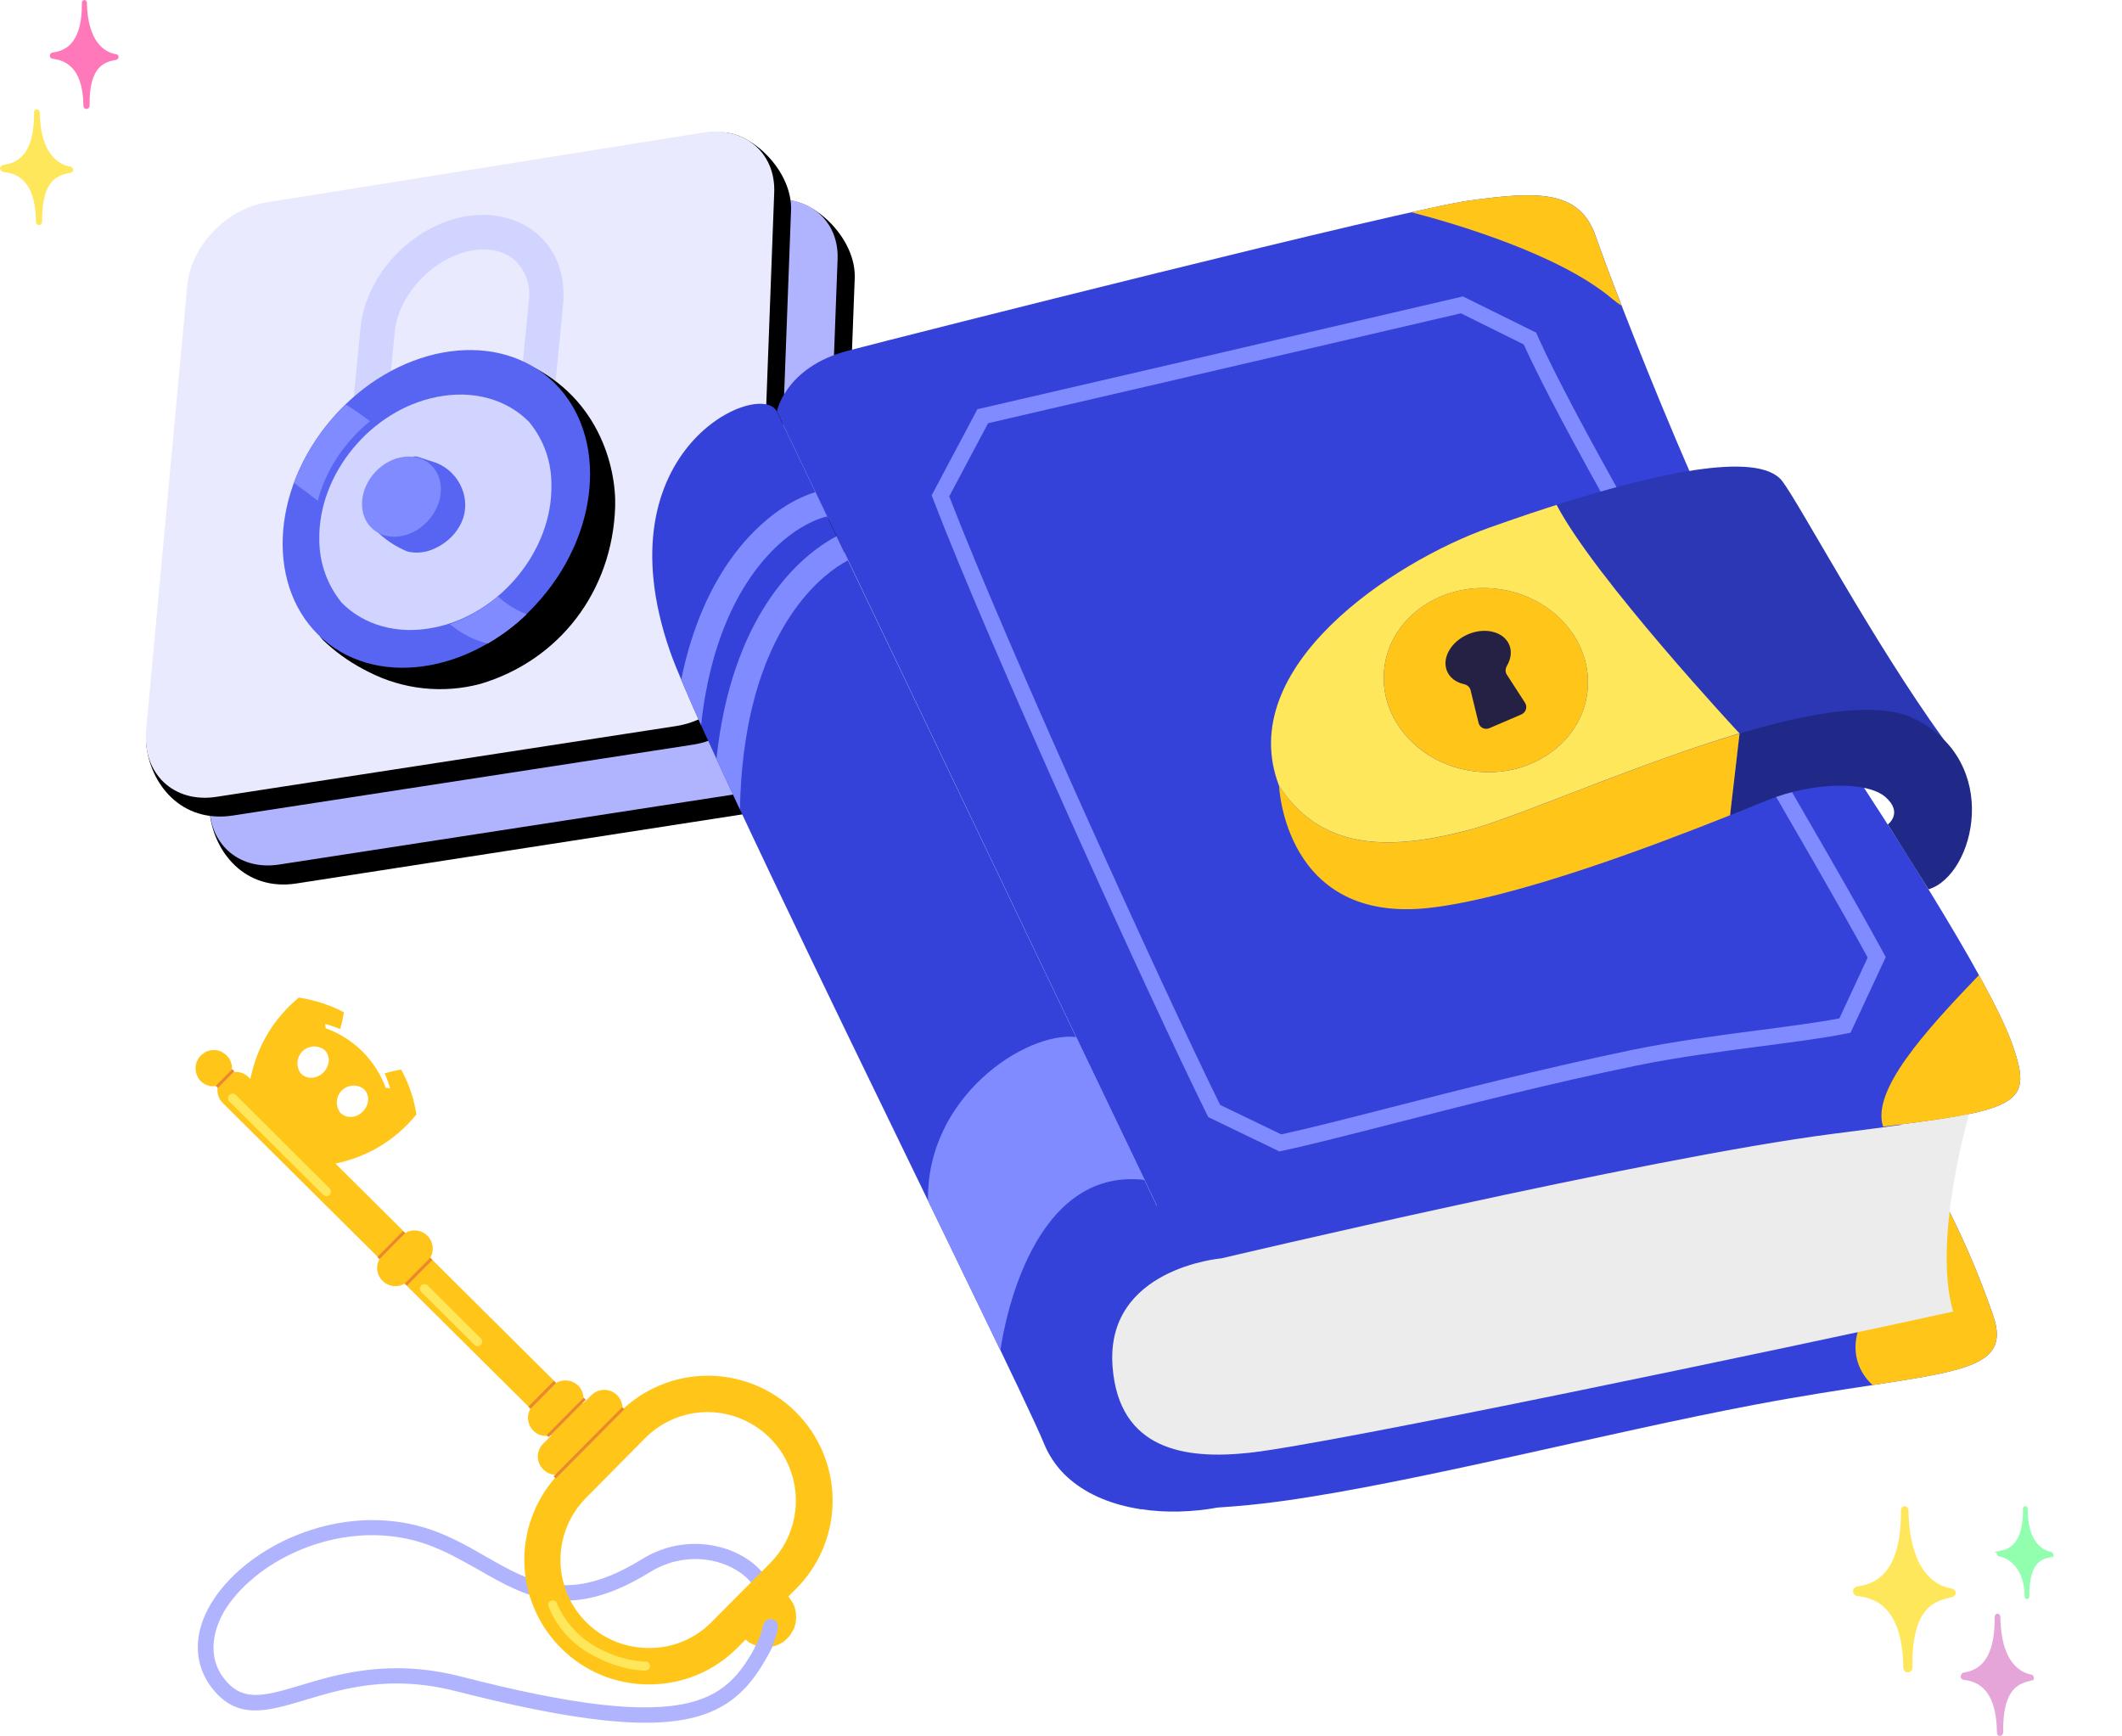 <svg width="434" height="355" viewBox="0 0 434 355" fill="none" xmlns="http://www.w3.org/2000/svg">
<path d="M154.808 166.078L60.679 180.663C50.106 182.329 43.573 174.19 42.842 165.803L54.719 76.062C55.483 67.95 62.784 60.353 71.053 58.997L160.444 40.929C166.693 40.788 175.101 48.835 174.814 56.88L171.365 147.617C171.065 156.412 163.577 164.731 154.808 166.078Z" fill="black"/>
<path d="M151.373 162.269L57.221 176.778C48.476 178.201 42.059 172.014 42.911 163.129L51.285 72.252C52.048 64.141 59.349 56.543 67.618 55.187L156.794 40.916C165.162 39.612 171.667 45.025 171.304 53.094L167.907 143.732C167.555 152.626 160.142 160.922 151.373 162.269Z" fill="#B0B4FF"/>
<path d="M141.777 152.278L47.7 166.764C37.127 168.43 30.618 160.366 29.886 151.979L41.74 62.163C42.504 54.051 49.805 46.453 58.098 45.173L147.389 27.054C153.714 26.889 162.146 35.011 161.783 43.079L158.386 133.718C158.034 142.612 150.621 150.907 141.777 152.278Z" fill="black"/>
<path d="M138.342 148.469L44.265 162.954C35.496 164.302 29.104 158.19 29.88 149.329L38.305 58.353C39.069 50.242 46.37 42.644 54.663 41.363L143.763 27.116C152.107 25.736 158.612 31.15 158.348 39.27L154.951 129.909C154.575 138.727 147.186 147.098 138.342 148.469Z" fill="#E9EAFE"/>
<path d="M92.468 127.922C91.385 128.265 90.278 128.53 89.156 128.714C83.417 129.689 78.169 128.273 74.406 124.732C70.644 121.192 68.952 116.338 69.499 110.697L73.715 67.197C74.779 56.09 84.371 46.033 95.472 44.201C101.235 43.302 106.582 44.77 110.321 48.235C114.06 51.7 115.7 56.653 115.154 62.294L110.937 105.794C110.017 115.778 102.115 124.89 92.468 127.922ZM88.05 121.77C95.919 120.457 103.22 112.86 103.928 105.097L108.144 61.597C108.366 60.118 108.242 58.608 107.78 57.185C107.319 55.763 106.533 54.467 105.485 53.401C103.37 51.414 100.211 50.584 96.677 51.197C88.808 52.51 81.507 60.108 80.725 67.894L76.584 111.371C76.227 114.714 77.151 117.655 79.242 119.567C81.334 121.478 84.493 122.308 88.05 121.77Z" fill="#D1D4FF"/>
<path d="M106.162 73.734C96.559 69.792 54.227 118.229 66.079 130.91C68.484 133.213 71.191 135.178 74.125 136.75L75.314 137.371C82.399 141.022 90.588 141.904 98.286 139.846C114.335 135.051 125.244 121.016 125.817 103.601C126.052 95.656 122.49 80.369 106.162 73.734Z" fill="black"/>
<path d="M110.581 122.537C123.334 107.777 124.121 87.544 112.339 77.346C100.556 67.148 80.666 70.846 67.913 85.606C55.159 100.366 54.372 120.598 66.154 130.796C77.937 140.994 97.827 137.297 110.581 122.537Z" fill="#5865F2"/>
<path d="M93.074 108.506C87.843 95.815 78.76 87.732 70.725 82.717C66.041 87.201 62.414 92.671 60.107 98.732C66.449 103.367 78.805 112.907 89.073 124.761C92.553 128.722 96.167 130.735 99.751 131.597C102.646 129.939 105.324 127.928 107.724 125.611C102.758 123.775 97.367 119.006 93.074 108.506Z" fill="#808BFF"/>
<path d="M104.626 119.295C114.616 108.443 115.455 92.954 106.502 84.698C97.548 76.443 82.192 78.548 72.203 89.4C62.213 100.252 61.373 115.741 70.327 123.997C79.281 132.252 94.637 130.147 104.626 119.295Z" fill="#5865F2"/>
<path d="M112.774 99.252C112.845 94.518 111.222 89.915 108.198 86.272C103.703 81.719 96.842 79.65 89.294 81.193C75.88 83.834 65.087 96.921 65.309 110.275C65.278 115.001 66.897 119.591 69.885 123.254C74.38 127.807 81.241 129.877 88.789 128.333C102.202 125.692 112.996 112.605 112.774 99.252Z" fill="#D1D4FF"/>
<path d="M76.266 107.984L77.645 109.208C79.266 110.672 81.121 111.854 83.132 112.704L83.679 112.863C85.512 113.204 87.405 112.929 89.065 112.082C90.556 111.39 91.878 110.381 92.939 109.124C93.324 108.662 93.667 108.166 93.963 107.642C96.82 102.767 94.255 96.448 88.94 94.555L85.436 93.419C85.064 93.295 84.661 93.306 84.297 93.451C83.934 93.596 83.633 93.864 83.448 94.21L75.591 102.147L75.286 102.492C74.713 103.832 74.69 106.657 76.266 107.984Z" fill="#5865F2"/>
<path d="M87.51 106.543C90.82 102.947 91.084 97.801 88.1 95.05C85.115 92.298 80.013 92.982 76.703 96.578C73.392 100.174 73.128 105.32 76.113 108.072C79.097 110.823 84.2 110.139 87.51 106.543Z" fill="#808BFF"/>
<path d="M358.996 287.243C328.812 292.94 289.33 303.198 262.514 306.93C257.735 307.618 253.121 308.027 249.022 308.296C243.932 309.231 238.499 309.411 233.442 308.639C233.258 308.651 233.176 308.641 233.176 308.641L233.049 308.593L233.032 308.591C227.654 307.732 222.714 305.812 218.95 302.633C217.331 301.283 215.956 299.694 214.844 297.838C214.342 297.016 213.899 296.118 213.51 295.176C212.157 291.83 206.66 280.298 199.136 264.794C196.291 258.867 193.127 252.389 189.808 245.544C169.122 202.937 141.808 146.824 137.011 133.132C122.65 91.678 155.563 77.516 158.861 84.127L220.089 212.081L228.633 229.946L236.59 246.579C286.201 228.187 369.211 200.588 380.412 217.168C396.54 241.046 402.949 255.573 407.594 268.849C412.242 282.109 396.922 280.074 358.996 287.243Z" fill="#3442D9"/>
<path d="M382.987 283.246C378.516 279.155 377.907 272.277 383.731 266.032C388.917 260.427 395.649 250.387 398.114 246.623C402.426 255.062 405.241 262.114 407.592 268.863C411.095 278.834 403.27 280.164 382.969 283.26L382.987 283.246Z" fill="#FFC619"/>
<path d="M239.203 252.065C241.125 256.091 245.608 258.224 249.946 257.186C272.832 251.717 342.629 235.346 374.423 231.646C412.764 227.182 416.235 226.889 411.587 213.63C406.94 200.37 385.098 166.545 368.988 142.652C352.86 118.774 329.695 57.981 326.357 48.294C323.02 38.608 314.002 39.2 300.745 40.976C287.488 42.752 186.161 68.399 173.404 71.727C160.647 75.055 158.892 84.132 158.892 84.132L239.222 252.051L239.203 252.065Z" fill="#3442D9"/>
<path d="M261.643 235.454L247.119 228.449L246.863 227.937C235.215 204.365 202.619 132.744 190.812 101.997L190.544 101.302L199.903 83.681L200.636 83.517C217.833 79.561 250.803 71.898 298.623 60.752L299.203 60.62L314.179 68.027L314.414 68.569C321.843 85.174 342.049 119.938 359.892 150.607C369.92 167.848 379.379 184.125 385.285 194.991L385.682 195.718L378.484 211.183L377.667 211.354C373.313 212.241 367.412 213.014 360.567 213.91C352.271 215.002 342.864 216.23 334.681 217.916C316.887 221.587 299.192 226.116 284.987 229.757C275.832 232.094 267.925 234.127 262.203 235.353L261.642 235.471L261.643 235.454ZM249.567 225.961L262.048 231.982C267.669 230.761 275.336 228.798 284.166 226.54C298.422 222.888 316.15 218.363 334.014 214.667C342.315 212.962 351.775 211.706 360.137 210.622C366.24 209.823 372.006 209.067 376.201 208.261L381.985 195.818C376.073 185.002 366.821 169.08 357.028 152.249C339.354 121.832 319.342 87.406 311.64 70.437L298.783 64.074C251.937 74.985 219.41 82.551 202.093 86.543L194.14 101.505C206.055 132.331 237.803 202.11 249.551 225.959L249.567 225.961Z" fill="#808BFF"/>
<path d="M399.465 268.218C365.986 275.556 272.118 295.316 255.49 297.097C242.206 298.537 228.872 296.419 227.551 279.546C225.956 259.32 249.797 257.334 249.797 257.334C249.797 257.334 336.548 236.811 374.626 231.902C387.757 230.211 396.774 229.054 402.733 227.789C402.733 227.789 395.166 253.538 399.451 268.2L399.465 268.218Z" fill="#ECECEC"/>
<path d="M169.145 105.604C167.503 106.01 165.257 106.91 162.645 108.665C157.452 112.194 146.19 122.636 143.385 148.276C141.803 144.754 140.437 141.657 139.346 139.056C139.331 139.037 139.333 139.021 139.319 139.003C143.931 116.379 155.217 106.869 160.729 103.444C162.771 102.171 164.841 101.217 166.767 100.645L169.143 105.62L169.145 105.604Z" fill="#808BFF"/>
<path d="M171.094 109.662C170.493 109.974 169.888 110.319 169.296 110.698C163.105 114.526 149.619 126.104 146.528 155.197C147.23 156.723 147.959 158.302 148.717 159.918L148.733 159.92C149.569 161.728 150.445 163.606 151.335 165.52C151.958 132.536 165.404 119.874 171.228 115.921C172.001 115.413 172.752 114.953 173.444 114.569L171.094 109.662Z" fill="#808BFF"/>
<path d="M234.101 241.298C211.152 238.623 205.407 270.545 204.603 276.163C201.757 270.236 193.142 252.413 189.808 245.549C189.379 224.298 209.837 210.876 220.107 212.073L234.118 241.3L234.101 241.298Z" fill="#808BFF"/>
<path d="M331.657 62.526C331.023 62.12 330.365 61.645 329.685 61.068C318.845 51.935 297.442 45.688 288.643 43.401C294.388 42.111 298.638 41.262 300.73 40.974C314.002 39.217 322.987 38.62 326.342 48.292C327.139 50.577 329.016 55.693 331.657 62.526Z" fill="#FFC619"/>
<path d="M385.132 230.384C382.722 222.997 393.674 210.941 404.749 199.398C407.941 205.199 410.373 210.115 411.591 213.627C415.747 225.551 413.388 226.986 385.147 230.402L385.132 230.384Z" fill="#FFC619"/>
<path d="M339.961 155.236C345.227 153.359 350.567 151.557 355.78 149.99C355.78 149.99 326.238 118.272 318.376 103.243C337.205 97.252 359.548 91.871 364.516 98.393C368.104 103.078 382.885 130.967 397.555 151.255L339.963 155.219L339.961 155.236Z" fill="#2B37B5"/>
<path d="M394.426 181.851L386.091 168.61C386.091 168.61 389.338 166.249 385.616 162.993C381.862 159.733 370.891 159.849 361.431 163.661C359.725 164.342 357.127 165.401 353.835 166.727L355.784 150.003C370.402 145.663 383.939 143.339 391.345 146.892C409.657 155.733 403.853 179.032 394.424 181.868L394.426 181.851Z" fill="#202987"/>
<path d="M355.785 149.995L353.836 166.719C338.914 172.667 310.345 183.599 292.458 185.649C262.672 189.068 261.599 160.668 261.599 160.668C269.9 173.49 283.207 174.277 300.232 169.803C310.37 167.149 334.252 156.401 355.785 149.995Z" fill="#FFC619"/>
<path d="M318.379 103.246C317.62 103.49 316.877 103.735 316.137 103.964C315.049 104.319 313.98 104.659 312.926 105.018C309.988 106.004 307.166 107.003 304.604 107.9C284.961 114.892 252.293 136.354 261.582 160.647C269.883 173.469 283.19 174.256 300.215 169.782C307.904 167.773 323.472 161.119 339.914 155.232L339.931 155.234C345.199 153.341 350.539 151.539 355.752 149.972C355.752 149.972 326.21 118.254 318.348 103.226L318.379 103.246ZM302.488 157.827C302.24 157.815 301.962 157.782 301.716 157.754C290.25 156.418 281.919 146.979 283.122 136.66C284.325 126.34 294.619 119.072 306.069 120.407C317.518 121.741 325.865 131.181 324.663 141.501C323.742 149.396 317.501 155.509 309.449 157.36C307.234 157.849 304.887 158.04 302.488 157.827Z" fill="#FFE75C"/>
<path d="M301.718 157.75C313.189 159.086 323.462 151.81 324.664 141.497C325.866 131.183 317.541 121.739 306.07 120.402C294.599 119.065 284.325 126.342 283.124 136.655C281.922 146.969 290.247 156.413 301.718 157.75Z" fill="#FFC619"/>
<path d="M308.203 137.989L311.902 143.716C312.451 144.56 312.105 145.682 311.159 146.103L304.622 148.911C303.679 149.316 302.627 148.795 302.394 147.805L300.776 141.174C300.619 140.525 300.108 140.067 299.444 139.923C297.761 139.544 296.432 138.559 295.89 137.085C294.906 134.413 296.861 131.171 300.234 129.721C303.608 128.272 307.315 129.086 308.578 131.64C309.277 133.05 309.07 134.686 308.198 136.178C307.849 136.752 307.835 137.448 308.201 138.005L308.203 137.989Z" fill="#242145"/>
<path d="M132.056 352.299C148.166 352.299 153.721 345.796 158.776 335.124C158.945 334.748 158.958 334.32 158.812 333.935C158.667 333.549 158.374 333.237 157.998 333.067C157.817 332.974 157.619 332.919 157.415 332.905C157.212 332.891 157.008 332.918 156.815 332.986C156.623 333.054 156.446 333.16 156.296 333.298C156.146 333.436 156.026 333.604 155.943 333.79C152.221 341.738 148.666 346.352 140.833 348.242C131.778 350.41 117.39 348.798 94.28 342.85C79.67 339.126 69.059 342.35 61.338 344.684C53.616 347.019 49.283 348.075 45.561 342.906C41.839 337.736 44.394 331.567 46.45 328.565C53.005 318.838 69.004 311.112 84.392 314.947C89.503 316.226 93.78 318.727 97.947 321.061C107.446 326.508 116.39 331.678 132.833 321.562C139.722 317.282 147.166 318.56 151.499 321.673C154.443 323.785 155.776 326.564 155.11 329.343C155.026 329.741 155.102 330.155 155.32 330.498C155.538 330.841 155.881 331.085 156.276 331.178C156.477 331.227 156.686 331.236 156.89 331.204C157.094 331.172 157.29 331.099 157.465 330.99C157.641 330.882 157.794 330.739 157.914 330.571C158.034 330.403 158.119 330.212 158.165 330.01C159.054 326.064 157.276 322.006 153.332 319.171C148.166 315.447 139.277 313.891 131.222 318.894C116.334 328.065 108.557 323.563 99.502 318.393C95.169 315.892 90.725 313.335 85.17 311.946C68.393 307.777 51.005 316.226 43.894 326.786C39.617 333.067 39.339 339.626 43.006 344.74C48.227 351.91 54.449 350.02 62.282 347.686C70.115 345.351 79.725 342.35 93.502 345.907C110.779 350.298 123.056 352.299 132.056 352.299Z" fill="#B0B4FF"/>
<path d="M121.224 299.218C121.953 299.195 122.661 298.961 123.261 298.544C123.861 298.128 124.327 297.546 124.603 296.87C124.879 296.193 124.954 295.451 124.817 294.734C124.681 294.016 124.34 293.353 123.834 292.825L50.839 220.289C50.139 219.588 49.19 219.195 48.2 219.195C47.211 219.195 46.261 219.588 45.562 220.289C44.862 220.989 44.469 221.939 44.469 222.929C44.469 223.919 44.862 224.869 45.562 225.569L118.613 298.106C119.302 298.807 120.241 299.206 121.224 299.218Z" fill="#FFC619"/>
<path d="M132.722 344.462H132.833C136.18 344.463 139.494 343.801 142.583 342.513C145.672 341.225 148.476 339.337 150.832 336.958L162.887 324.841C165.247 322.462 167.115 319.64 168.385 316.538C169.656 313.436 170.303 310.114 170.29 306.762C170.264 299.991 167.551 293.509 162.748 288.74C157.945 283.971 151.445 281.306 144.678 281.332C137.912 281.358 131.433 284.073 126.667 288.879L114.667 300.996C112.301 303.368 110.427 306.185 109.151 309.284C107.876 312.383 107.225 315.704 107.235 319.056C107.245 322.407 107.917 325.724 109.212 328.815C110.506 331.907 112.398 334.712 114.779 337.07C117.133 339.426 119.931 341.293 123.011 342.562C126.091 343.831 129.391 344.477 132.722 344.462ZM144.777 288.767C148.332 288.789 151.803 289.858 154.755 291.84C157.708 293.822 160.012 296.63 161.381 299.914C162.749 303.197 163.121 306.811 162.45 310.305C161.78 313.799 160.096 317.018 157.609 319.561L145.554 331.678C143.892 333.38 141.903 334.729 139.708 335.646C137.513 336.563 135.156 337.028 132.777 337.014H132.722C129.148 337.034 125.648 335.989 122.67 334.011C119.691 332.034 117.369 329.214 115.998 325.91C114.628 322.607 114.271 318.971 114.974 315.464C115.677 311.957 117.407 308.74 119.945 306.221L131.944 294.103C133.625 292.41 135.624 291.066 137.827 290.151C140.029 289.235 142.391 288.765 144.777 288.767Z" fill="#FFC619"/>
<path d="M40.059 217.727C40.108 217.497 40.182 217.274 40.281 217.06L40.614 216.393L41.059 215.838L41.67 215.393C41.852 215.231 42.058 215.1 42.281 215.004L43.003 214.782C43.483 214.726 43.968 214.726 44.447 214.782L45.17 215.004C45.393 215.1 45.599 215.231 45.781 215.393C45.989 215.51 46.177 215.66 46.336 215.838L46.836 216.393L47.169 217.06C47.225 217.283 47.336 217.505 47.392 217.727C47.447 217.95 47.447 218.228 47.447 218.45C47.447 218.672 47.392 218.95 47.392 219.173C47.392 219.395 47.225 219.673 47.169 219.895L46.836 220.562L46.336 221.118C45.996 221.444 45.601 221.708 45.17 221.896L44.447 222.119H43.003L42.281 221.896C42.061 221.819 41.854 221.706 41.67 221.563L41.059 221.118L40.614 220.562L40.281 219.895C40.174 219.666 40.1 219.422 40.059 219.173C40.011 218.935 39.992 218.692 40.003 218.45C39.994 218.208 40.013 217.965 40.059 217.727Z" fill="#FFC619"/>
<path d="M113 283.374C113.706 282.685 114.653 282.299 115.639 282.299C116.625 282.299 117.572 282.685 118.278 283.374C118.749 283.856 119.08 284.457 119.237 285.113C119.393 285.769 119.369 286.455 119.166 287.098L120.944 285.319C121.644 284.619 122.593 284.226 123.583 284.226C124.572 284.226 125.522 284.619 126.221 285.319C126.921 286.02 127.314 286.969 127.314 287.96C127.314 288.95 126.921 289.899 126.221 290.6L116.389 300.494C115.672 301.188 114.72 301.585 113.722 301.605C112.739 301.594 111.801 301.195 111.111 300.494C110.762 300.156 110.483 299.752 110.29 299.306C110.098 298.859 109.996 298.379 109.991 297.893C109.986 297.407 110.077 296.924 110.26 296.474C110.443 296.023 110.713 295.614 111.056 295.269L112.833 293.49C112.473 293.6 112.099 293.656 111.722 293.657C111.239 293.662 110.76 293.571 110.311 293.39C109.863 293.208 109.456 292.94 109.111 292.601C108.76 292.258 108.48 291.85 108.287 291.399C108.094 290.948 107.992 290.463 107.987 289.972C107.981 289.481 108.073 288.994 108.257 288.539C108.44 288.084 108.712 287.67 109.056 287.32L113 283.374Z" fill="#FFC619"/>
<path d="M82.112 252.745C82.805 252.037 83.75 251.634 84.74 251.623C85.729 251.613 86.683 251.996 87.39 252.689C88.097 253.382 88.5 254.328 88.51 255.318C88.521 256.308 88.138 257.262 87.445 257.97L83.501 261.916C82.812 262.617 81.873 263.017 80.89 263.028C79.89 263.019 78.934 262.62 78.224 261.916C77.878 261.575 77.603 261.168 77.415 260.72C77.228 260.271 77.131 259.79 77.131 259.304C77.131 258.818 77.228 258.336 77.415 257.888C77.603 257.439 77.878 257.033 78.224 256.691L82.112 252.745Z" fill="#FFC619"/>
<path d="M156.608 336.898C157.021 336.901 157.433 336.845 157.83 336.732C158.232 336.672 158.625 336.56 158.997 336.398L160.108 335.842C160.429 335.613 160.727 335.352 160.997 335.064C161.301 334.789 161.563 334.471 161.775 334.119L162.386 333.063C162.522 332.682 162.634 332.292 162.719 331.896C162.781 331.491 162.818 331.083 162.83 330.673C162.821 330.263 162.783 329.855 162.719 329.45C162.634 329.054 162.522 328.664 162.386 328.283C162.215 327.913 162.011 327.559 161.775 327.227C161.563 326.875 161.301 326.557 160.997 326.282C160.727 325.994 160.429 325.733 160.108 325.504L158.997 324.948L157.83 324.559C157.043 324.392 156.229 324.392 155.442 324.559L154.275 324.948L153.164 325.504L152.22 326.282C151.949 326.572 151.707 326.889 151.497 327.227C151.241 327.546 151.035 327.902 150.886 328.283C150.724 328.656 150.612 329.048 150.553 329.45C150.461 329.851 150.424 330.262 150.442 330.673C150.426 331.084 150.464 331.495 150.553 331.896C150.612 332.298 150.724 332.69 150.886 333.063C151.048 333.438 151.253 333.793 151.497 334.119C151.707 334.457 151.949 334.774 152.22 335.064L153.164 335.842L154.275 336.398C154.648 336.56 155.04 336.672 155.442 336.732C155.821 336.842 156.213 336.898 156.608 336.898Z" fill="#FFC619"/>
<path d="M67.891 238.073C65.573 237.237 63.384 236.077 61.392 234.627C61.558 233.96 61.781 233.348 62.003 232.681C59.903 231.135 58.048 229.28 56.503 227.178C55.873 227.45 55.223 227.673 54.559 227.845C53.112 225.841 51.935 223.654 51.059 221.342C52.559 213.505 56.225 208.113 61.114 204C64.33 204.493 67.445 205.506 70.336 207.002C70.162 208.168 69.902 209.32 69.558 210.448C68.566 210.022 67.545 209.669 66.502 209.392C66.558 209.67 66.558 210.003 66.614 210.281C69.424 211.29 71.98 212.902 74.101 215.005C76.222 217.108 77.857 219.651 78.891 222.454L79.779 222.565C79.492 221.518 79.121 220.495 78.668 219.508C79.778 219.17 80.911 218.91 82.057 218.73C83.618 221.583 84.671 224.686 85.168 227.901C80.837 233.281 74.695 236.897 67.891 238.073ZM66.391 214.728C65.729 214.212 64.901 213.957 64.063 214.009C63.226 214.062 62.436 214.418 61.842 215.012C61.249 215.606 60.893 216.396 60.84 217.234C60.788 218.072 61.043 218.9 61.558 219.563C62.781 220.786 64.836 220.675 66.169 219.286C67.502 217.896 67.614 215.95 66.391 214.728ZM74.446 222.732C73.784 222.216 72.956 221.961 72.118 222.013C71.281 222.066 70.491 222.422 69.897 223.016C69.304 223.61 68.948 224.4 68.895 225.238C68.843 226.076 69.098 226.904 69.613 227.568C70.835 228.79 72.891 228.679 74.224 227.29C75.557 225.9 75.669 223.955 74.446 222.732Z" fill="#FFC619"/>
<path d="M47.493 218.65L47.928 219.08L44.567 222.477L44.133 222.047L47.493 218.65Z" fill="#EA882F"/>
<path d="M82.41 251.764L82.845 252.194L77.609 257.489L77.174 257.059L82.41 251.764Z" fill="#EA882F"/>
<path d="M88.448 257.638L83.226 262.919L82.782 262.474L88.004 257.194L88.448 257.638Z" fill="#EA882F"/>
<path d="M113.724 282.82L108.502 288.101L108.057 287.656L113.279 282.376L113.724 282.82Z" fill="#EA882F"/>
<path d="M119.377 285.823L119.811 286.254L112.236 293.886L111.803 293.455L119.377 285.823Z" fill="#EA882F"/>
<path d="M127.26 287.762L127.693 288.193L113.651 302.347L113.218 301.916L127.26 287.762Z" fill="#EA882F"/>
<path d="M87.45 262.865L98.338 273.704C98.432 273.787 98.508 273.89 98.56 274.005C98.612 274.12 98.639 274.244 98.639 274.37C98.639 274.497 98.612 274.621 98.56 274.736C98.508 274.851 98.432 274.954 98.338 275.038C98.161 275.215 97.921 275.315 97.671 275.315C97.439 275.306 97.22 275.207 97.06 275.038L86.172 264.199C86.077 264.115 86.001 264.013 85.95 263.898C85.898 263.783 85.871 263.658 85.871 263.532C85.871 263.405 85.898 263.281 85.95 263.166C86.001 263.051 86.077 262.948 86.172 262.865C86.346 262.705 86.574 262.616 86.811 262.616C87.047 262.616 87.275 262.705 87.45 262.865Z" fill="#FFE75C"/>
<path d="M46.894 223.9C47.077 223.735 47.314 223.645 47.56 223.645C47.806 223.645 48.044 223.735 48.227 223.9L67.392 243.02C67.487 243.104 67.563 243.206 67.615 243.321C67.666 243.436 67.693 243.561 67.693 243.687C67.693 243.814 67.666 243.938 67.615 244.053C67.563 244.168 67.487 244.271 67.392 244.354C67.233 244.523 67.013 244.623 66.781 244.632C66.531 244.632 66.291 244.532 66.115 244.354L46.894 225.234C46.73 225.05 46.639 224.813 46.639 224.567C46.639 224.32 46.73 224.083 46.894 223.9Z" fill="#FFE75C"/>
<path d="M112.724 327.34C112.837 327.296 112.958 327.276 113.079 327.28C113.199 327.285 113.318 327.314 113.427 327.366C113.537 327.418 113.634 327.492 113.714 327.583C113.793 327.674 113.854 327.78 113.891 327.895C115.449 331.517 118.113 334.552 121.502 336.566C127.223 339.901 131.945 339.79 132.001 339.79C132.122 339.783 132.244 339.8 132.358 339.841C132.472 339.883 132.577 339.947 132.666 340.03C132.754 340.114 132.825 340.214 132.873 340.326C132.921 340.438 132.946 340.558 132.945 340.68C132.946 340.921 132.854 341.153 132.689 341.329C132.523 341.505 132.297 341.61 132.056 341.625H131.89C131.001 341.625 126.279 341.458 120.557 338.123C116.765 335.946 113.812 332.56 112.169 328.507C112.125 328.394 112.105 328.273 112.11 328.152C112.114 328.031 112.143 327.913 112.195 327.803C112.247 327.694 112.321 327.597 112.412 327.517C112.503 327.437 112.609 327.377 112.724 327.34Z" fill="#FFE75C"/>
<path d="M155.832 339.013C156.099 339.028 156.365 338.968 156.601 338.84C156.836 338.713 157.031 338.522 157.165 338.29C158.063 336.632 158.718 334.854 159.109 333.009C159.159 332.809 159.168 332.6 159.135 332.396C159.103 332.191 159.031 331.996 158.922 331.82C158.814 331.644 158.671 331.491 158.503 331.371C158.335 331.251 158.144 331.165 157.943 331.12C157.545 331.036 157.131 331.112 156.789 331.33C156.446 331.548 156.202 331.891 156.109 332.287C155.765 333.814 155.224 335.291 154.498 336.678C154.295 337.033 154.24 337.453 154.344 337.848C154.448 338.243 154.703 338.582 155.054 338.79C155.282 338.947 155.555 339.025 155.832 339.013Z" fill="#B0B4FF"/>
<path d="M399.048 324.819C395.864 324.335 390.557 321.31 390.321 308.847C390.321 308.622 390.234 308.407 390.08 308.248C389.925 308.089 389.715 308 389.496 308C389.298 308.029 389.117 308.131 388.987 308.287C388.857 308.443 388.786 308.642 388.788 308.847C388.906 322.883 382.538 323.972 379.826 324.456C379.596 324.485 379.386 324.6 379.233 324.779C379.081 324.957 378.998 325.186 379 325.424C379 325.68 379.099 325.926 379.276 326.108C379.453 326.289 379.693 326.391 379.943 326.391C382.892 326.754 389.142 328.085 389.26 341.032C389.378 341.637 389.614 342 390.203 342C390.454 342 390.694 341.898 390.871 341.716C391.048 341.535 391.147 341.289 391.147 341.032C390.911 327.964 396.336 327.359 399.166 326.633C399.291 326.619 399.411 326.578 399.52 326.515C399.629 326.452 399.724 326.368 399.801 326.266C399.878 326.165 399.935 326.049 399.967 325.925C400 325.801 400.008 325.672 399.992 325.544C399.91 325.349 399.78 325.179 399.615 325.052C399.449 324.924 399.254 324.844 399.048 324.819Z" fill="#FFE75C"/>
<path d="M419.422 317.316C417.768 317.071 414.696 315.355 414.696 308.49C414.696 308.36 414.646 308.236 414.557 308.144C414.469 308.052 414.349 308 414.223 308C414.098 308 413.978 308.052 413.889 308.144C413.801 308.236 413.751 308.36 413.751 308.49C413.869 316.336 410.324 316.948 408.788 317.194C407.252 317.439 408.434 317.439 408.434 317.684C408.434 317.929 408.552 318.297 408.907 318.297C409.261 318.297 413.987 319.277 414.105 326.51C414.105 326.64 414.155 326.764 414.244 326.856C414.332 326.948 414.452 327 414.578 327C414.703 327 414.823 326.948 414.912 326.856C415.001 326.764 415.05 326.64 415.05 326.51C414.932 319.155 417.886 318.787 419.54 318.419C419.616 318.444 419.697 318.441 419.772 318.412C419.846 318.383 419.909 318.328 419.95 318.258C419.99 318.187 420.007 318.104 419.997 318.022C419.987 317.94 419.951 317.864 419.894 317.806C419.894 317.561 419.658 317.439 419.422 317.316Z" fill="#91FFAD"/>
<path d="M415.357 342.439C413.045 341.951 409.23 339.756 409.115 330.61C409.115 330.448 409.054 330.293 408.946 330.179C408.837 330.064 408.69 330 408.537 330C408.384 330 408.236 330.064 408.128 330.179C408.02 330.293 407.959 330.448 407.959 330.61C408.074 340.976 403.45 341.707 401.485 342.073C401.352 342.139 401.239 342.242 401.158 342.371C401.076 342.5 401.03 342.65 401.023 342.805C400.907 343.171 401.254 343.415 401.601 343.537C403.797 343.78 408.306 344.756 408.421 354.268C408.421 354.756 408.652 355 408.999 355C409.09 355 409.181 354.981 409.265 354.944C409.349 354.908 409.425 354.854 409.49 354.786C409.554 354.718 409.605 354.637 409.64 354.548C409.675 354.46 409.693 354.364 409.693 354.268C409.577 344.634 413.392 344.268 415.473 343.659C415.559 343.671 415.647 343.658 415.727 343.621C415.806 343.583 415.874 343.523 415.922 343.446C415.971 343.37 415.998 343.28 416 343.188C416.002 343.097 415.98 343.006 415.935 342.927C415.908 342.787 415.836 342.662 415.73 342.573C415.624 342.483 415.493 342.436 415.357 342.439Z" fill="#E6A5D9"/>
<path d="M23.622 11.067C21.489 10.671 17.934 8.695 17.776 0.553C17.776 0.407 17.717 0.266 17.614 0.162C17.51 0.058 17.369 0 17.223 0C17.09 0.019 16.969 0.086 16.882 0.188C16.795 0.289 16.747 0.419 16.749 0.553C16.828 9.802 12.562 10.434 10.745 10.751C10.591 10.77 10.45 10.845 10.348 10.961C10.246 11.078 10.19 11.228 10.191 11.383C10.191 11.551 10.258 11.711 10.377 11.83C10.495 11.949 10.656 12.015 10.823 12.015C12.799 12.331 16.986 13.201 17.065 21.659C17.065 21.742 17.081 21.824 17.113 21.901C17.145 21.978 17.191 22.047 17.25 22.106C17.308 22.165 17.378 22.212 17.455 22.243C17.532 22.275 17.614 22.291 17.697 22.291C17.871 22.272 18.032 22.188 18.149 22.057C18.266 21.926 18.33 21.756 18.329 21.58C18.171 13.122 21.805 12.648 23.701 12.252C23.784 12.243 23.865 12.216 23.938 12.175C24.011 12.134 24.075 12.079 24.126 12.012C24.178 11.946 24.215 11.87 24.237 11.79C24.259 11.709 24.265 11.624 24.254 11.541C24.218 11.402 24.136 11.279 24.021 11.193C23.906 11.107 23.765 11.062 23.622 11.067Z" fill="#FF78B9"/>
<path d="M14.3 34.066C12.087 33.671 8.216 31.537 8.137 22.921C8.118 22.767 8.043 22.626 7.926 22.524C7.81 22.422 7.66 22.366 7.505 22.367C7.359 22.367 7.218 22.425 7.114 22.529C7.01 22.633 6.952 22.774 6.952 22.921C7.11 32.722 2.528 33.434 0.632 33.75C0.479 33.788 0.34 33.867 0.229 33.979C0.117 34.09 0.038 34.23 0 34.382C0.014 34.574 0.092 34.756 0.221 34.899C0.349 35.042 0.522 35.139 0.711 35.173C2.844 35.41 7.268 36.28 7.347 45.291C7.336 45.38 7.344 45.471 7.371 45.557C7.397 45.644 7.442 45.723 7.502 45.79C7.562 45.858 7.635 45.911 7.718 45.948C7.8 45.985 7.889 46.003 7.979 46.002C8.069 46.003 8.159 45.985 8.241 45.948C8.323 45.911 8.397 45.858 8.457 45.79C8.516 45.723 8.561 45.644 8.588 45.557C8.615 45.471 8.623 45.38 8.611 45.291C8.532 36.2 12.324 35.805 14.379 35.331C14.47 35.323 14.558 35.294 14.638 35.248C14.717 35.202 14.785 35.139 14.838 35.064C14.891 34.989 14.926 34.903 14.942 34.813C14.959 34.722 14.955 34.629 14.931 34.541C14.877 34.413 14.79 34.302 14.679 34.219C14.568 34.135 14.437 34.083 14.3 34.066Z" fill="#FFE75C"/>
</svg>
